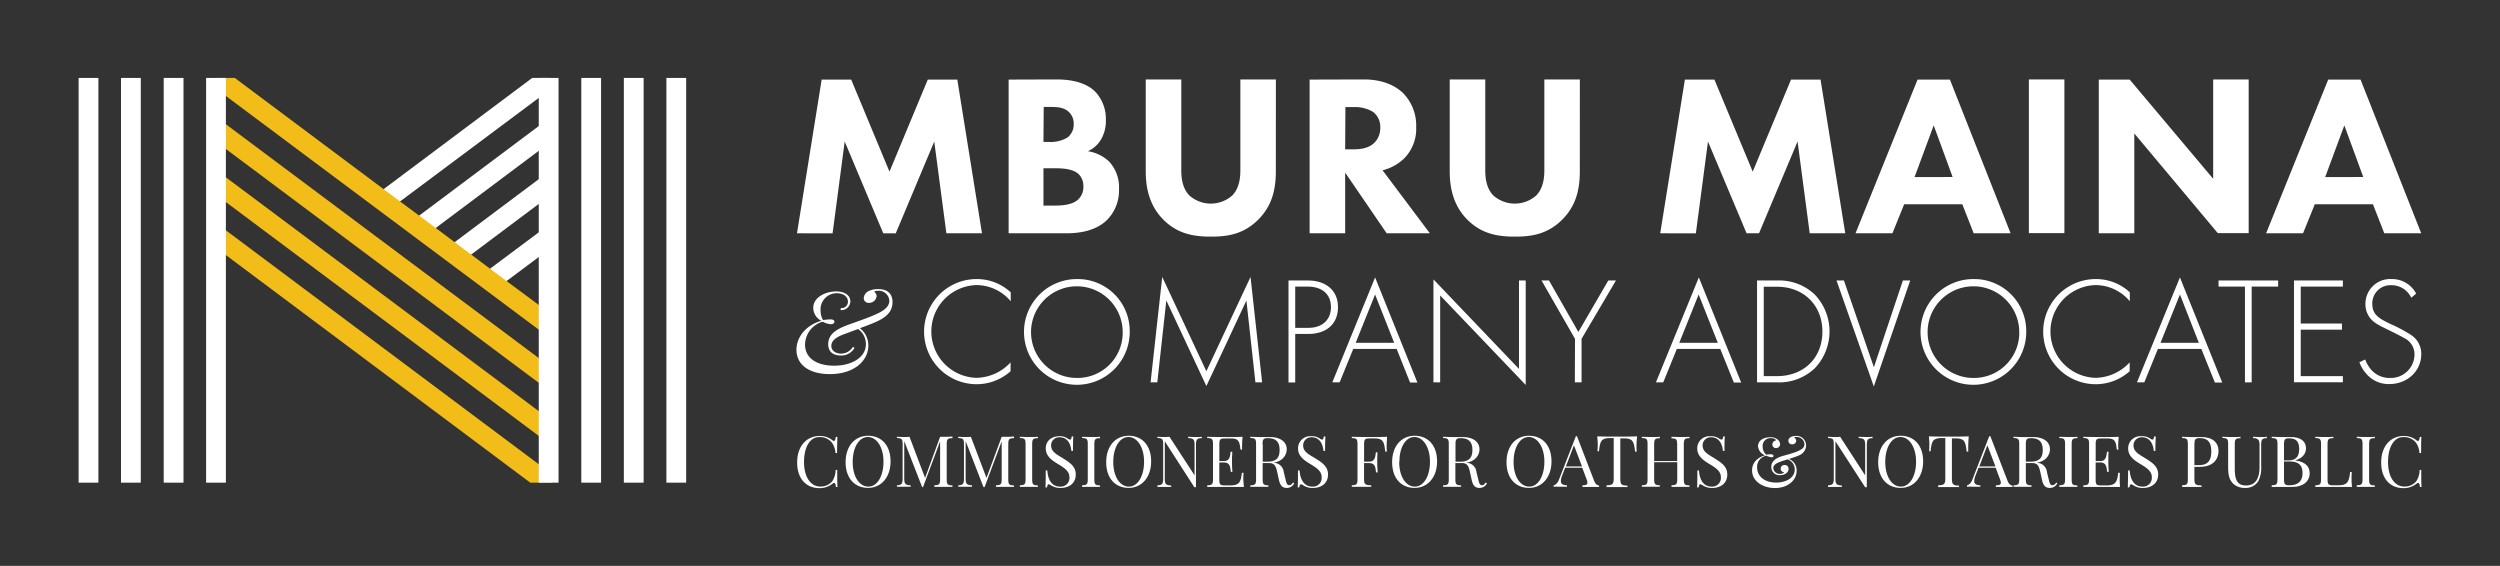 <svg id="Layer_1" data-name="Layer 1" xmlns="http://www.w3.org/2000/svg" viewBox="0 0 618.14 139.91"><rect x="0" y="0" width="618.14" height="139.91" fill="#333333" stroke="none"/><defs><style>.cls-1{fill:#fff;}.cls-2{fill:#f3bd19;}</style></defs><path class="cls-1" d="M197.06,57.68l6.1-38h7.3l9.47,22.76,9.47-22.76h7.3l6.1,38H234L231,35l-9.52,22.7h-3.08L208.86,35l-3,22.7Z"/><path class="cls-1" d="M261,19.64c2.05,0,6.73.11,9.69,2.91a9.79,9.79,0,0,1,2.74,7.19,8.89,8.89,0,0,1-1.26,4.84,6.93,6.93,0,0,1-3.19,2.8,9.92,9.92,0,0,1,5.25,2.56,9.33,9.33,0,0,1,2.45,6.79,10.38,10.38,0,0,1-3,7.7c-3.13,3-7.69,3.25-10,3.25H249.39v-38Zm-3,15.46h1.43A8.11,8.11,0,0,0,263.94,34a4.06,4.06,0,0,0,1.54-3.36,3.88,3.88,0,0,0-1.49-3.2c-1.25-1-3-1-4.56-1h-1.37Zm0,15.74h2.11c2.23,0,4.91-.06,6.5-1.54a4.2,4.2,0,0,0,1.26-3.19,4.11,4.11,0,0,0-1.2-3.09c-1.54-1.42-4.5-1.42-6.27-1.42h-2.4Z"/><path class="cls-1" d="M315.46,42.17c0,3.65-.46,8.16-4.22,12s-7.87,4.34-11.86,4.34-8.22-.57-11.87-4.34-4.22-8.38-4.22-12V19.64h8.79v22.3c0,1.65.11,4.45,2,6.39a8,8,0,0,0,10.61,0c1.88-1.94,2-4.74,2-6.39V19.64h8.78Z"/><path class="cls-1" d="M337.16,19.64c4.85,0,7.87,1.6,9.7,3.31a11.48,11.48,0,0,1,3.3,8.5,10.4,10.4,0,0,1-3,7.75,11.85,11.85,0,0,1-5.31,2.91l11.69,15.57H342.86l-10.26-15v15h-8.79v-38ZM332.6,36.92h2c1.6,0,3.77-.17,5.25-1.65a5.13,5.13,0,0,0,1.43-3.71,4.62,4.62,0,0,0-1.77-3.88,8.63,8.63,0,0,0-4.85-1.2h-2Z"/><path class="cls-1" d="M390.62,42.17c0,3.65-.46,8.16-4.22,12s-7.87,4.34-11.86,4.34-8.22-.57-11.87-4.34-4.22-8.38-4.22-12V19.64h8.79v22.3c0,1.65.11,4.45,2,6.39a8,8,0,0,0,10.61,0c1.88-1.94,2-4.74,2-6.39V19.64h8.78Z"/><path class="cls-1" d="M410.5,57.68l6.1-38h7.3l9.47,22.76,9.47-22.76h7.3l6.11,38h-8.79l-3-22.7-9.53,22.7h-3.08L422.31,35l-3,22.7Z"/><path class="cls-1" d="M485.19,50.5H470.82l-2.91,7.18h-9.12l15.34-38h8l15,38h-9.12Zm-2.39-6.73L478.12,31l-4.73,12.78Z"/><path class="cls-1" d="M510.43,19.64v38h-8.78v-38Z"/><path class="cls-1" d="M518.94,57.68v-38h7.64l20.64,24.53V19.64H556v38h-7.64L527.72,33V57.68Z"/><path class="cls-1" d="M586.72,50.5H572.35l-2.91,7.18h-9.13l15.35-38h8l15,38h-9.13Zm-2.39-6.73L579.65,31l-4.73,12.78Z"/><path class="cls-1" d="M249.91,74.49a11.12,11.12,0,0,0-8.5-4,11.47,11.47,0,0,0,0,22.93,11.71,11.71,0,0,0,8.46-3.82v2.19A12.63,12.63,0,0,1,241.52,95,13,13,0,1,1,241.45,69a12.31,12.31,0,0,1,8.46,3.28Z"/><path class="cls-1" d="M279.33,82a13.07,13.07,0,1,1-13.07-13A12.86,12.86,0,0,1,279.33,82Zm-1.74,0a11.33,11.33,0,1,0-11.33,11.45A11.18,11.18,0,0,0,277.59,82Z"/><path class="cls-1" d="M284.49,94.54l2.88-26.06,10.91,23.31L309.2,68.48l2.87,26.06h-1.66L308.18,74.3s-9.86,21.15-9.9,21.15l-9.9-21.15-2.23,20.24Z"/><path class="cls-1" d="M320.25,82.57v12h-1.66V69.35h4.87c4.12,0,7.37,2.26,7.37,6.57s-3,6.65-7.33,6.65Zm0-1.51h3.32c3.29,0,5.52-1.93,5.52-5.1s-2.11-5.1-5.78-5.1h-3.06Z"/><path class="cls-1" d="M345.33,86.27H334.6l-3.37,8.27h-1.81L340,68.59l10.46,26h-1.81Zm-.61-1.51L340,72.82l-4.8,11.94Z"/><path class="cls-1" d="M354.43,94.54V69.08l21.15,22.14V69.35h1.66V95.18L356.09,73.05V94.54Z"/><path class="cls-1" d="M389.43,83.78l-8.28-14.43H383l7.26,12.73,7.4-12.73h1.89l-8.5,14.43V94.54h-1.66Z"/><path class="cls-1" d="M425.34,86.27H414.61l-3.36,8.27h-1.81l10.61-25.95,10.47,26h-1.81Zm-.6-1.51L420,72.82l-4.79,11.94Z"/><path class="cls-1" d="M434.44,94.54V69.35h5a12.75,12.75,0,0,1,9.3,3.51,13.21,13.21,0,0,1,0,18.17,12.75,12.75,0,0,1-9.3,3.51ZM436.1,93h3.28C446,93,450.6,88.5,450.6,82s-4.6-11.1-11.22-11.1H436.1Z"/><path class="cls-1" d="M455.92,69.35l7.41,21.45,7.17-21.45h1.81l-9,26.21-9.22-26.21Z"/><path class="cls-1" d="M501,82A13.07,13.07,0,1,1,488,69,12.86,12.86,0,0,1,501,82Zm-1.73,0A11.33,11.33,0,1,0,488,93.45,11.19,11.19,0,0,0,499.28,82Z"/><path class="cls-1" d="M526.61,74.49a11.12,11.12,0,0,0-8.49-4,11.47,11.47,0,0,0,0,22.93,11.69,11.69,0,0,0,8.45-3.82v2.19A12.61,12.61,0,0,1,518.23,95,13,13,0,1,1,518.16,69a12.28,12.28,0,0,1,8.45,3.28Z"/><path class="cls-1" d="M544.29,86.27H533.56l-3.37,8.27h-1.81L539,68.59l10.46,26h-1.81Zm-.61-1.51L539,72.82l-4.8,11.94Z"/><path class="cls-1" d="M556.74,70.86V94.54h-1.66V70.86h-6.53V69.35h14.73v1.51Z"/><path class="cls-1" d="M579.29,70.86H568.87V80h10.19v1.51H568.87V93h10.42v1.51H567.2V69.35h12.09Z"/><path class="cls-1" d="M596.2,73.62a5.38,5.38,0,0,0-4.94-3.1,4.48,4.48,0,0,0-4.69,4.68c0,2.72,1.89,3.63,4.42,4.88a35.39,35.39,0,0,1,5,2.64,5.54,5.54,0,0,1,2.68,4.87c0,4.23-3.55,7.37-7.86,7.37A7.2,7.2,0,0,1,585,92.31a8.5,8.5,0,0,1-1.62-2.75l1.43-.68a8.57,8.57,0,0,0,1.37,2.41,6,6,0,0,0,4.72,2.16A5.86,5.86,0,0,0,597,87.63a4.44,4.44,0,0,0-2.46-4c-.71-.41-2.19-1.17-4.26-2.19-2.5-1.2-3.74-1.89-4.61-3.32a5.41,5.41,0,0,1-.8-2.87A6.12,6.12,0,0,1,591.29,69a6.74,6.74,0,0,1,6.12,3.59Z"/><path class="cls-1" d="M220.68,74.71c0,1.91-1,3.37-3.49,4.6-1.11.55-2.86,1.21-4.58,1.84a5.32,5.32,0,0,1,2.09,4.29c0,3.74-3.46,7.06-9.53,7.06-5,0-8.24-2.26-8.24-6,0-3.44,2.66-6.21,6.15-7.18a3.67,3.67,0,0,1-2-3.21c0-2.63,3.09-4.06,5.67-4.06,2.14,0,3.51,1,3.51,2.49a2.23,2.23,0,0,1-2.43,2.14l.06-.51a1.57,1.57,0,0,0,1.77-1.58c0-1.28-1.2-2.09-2.77-2.09a4,4,0,0,0-4,4.27,4.67,4.67,0,0,0,.62,2.37,13.92,13.92,0,0,1,1.8-.17c.66,0,1,.2,1,.6s-.46.6-.89.6a4.91,4.91,0,0,1-2-.63,6,6,0,0,0-4.37,5.64c0,3.44,3,5.24,7.18,5.24,4.44,0,7.87-2.09,7.87-5.32a4.63,4.63,0,0,0-1.92-3.75c-1.34.48-2.66,1-3.63,1.34-1.18.46-3,1.26-3,2.84,0,1.23,1.15,1.91,2.44,1.91a3.48,3.48,0,0,0,2.91-1.69l.38.26a3.7,3.7,0,0,1-3.41,1.89c-1.54,0-3.09-.66-3.09-2.8,0-2.35,1.83-3.64,4.75-4.72,1.37-.52,5.27-1.81,7.41-2.84,1.69-.8,2.95-1.74,2.95-3.18a2.61,2.61,0,0,0-2.83-2.46c-.46,0-.81.09-.92.26a1.24,1.24,0,0,1,.6,1.09,1.83,1.83,0,0,1-1.89,1.63,1.16,1.16,0,0,1-1.28-1.2,2.09,2.09,0,0,1,1.43-1.8,5.14,5.14,0,0,1,2.08-.4C219.19,71.45,220.68,72.42,220.68,74.71Z"/><rect class="cls-1" x="119.36" y="61.54" width="18.37" height="4.89" transform="translate(-12.74 89.6) rotate(-36.74)"/><rect class="cls-1" x="109.51" y="51.69" width="29.32" height="4.9" transform="translate(-7.67 85.23) rotate(-36.83)"/><rect class="cls-1" x="99.63" y="41.85" width="40.29" height="4.9" transform="translate(-2.65 80.63) rotate(-36.83)"/><polygon class="cls-1" points="137.37 21.08 133.21 24.21 98.91 49.81 96.31 51.76 93.38 47.85 94.85 46.77 131.59 19.27 136 19.27 137.37 21.08"/><polygon class="cls-2" points="137.37 117.92 136.29 119.34 131.11 119.34 55.85 63.07 52.18 60.33 55.12 56.41 55.85 56.95 133.21 114.79 137.37 117.92"/><rect class="cls-2" x="92.33" y="24.65" width="4.9" height="102.69" transform="translate(-22.83 106.43) rotate(-53.23)"/><rect class="cls-2" x="92.33" y="11.53" width="4.9" height="102.69" transform="translate(-12.32 101.16) rotate(-53.23)"/><polygon class="cls-2" points="137.37 78.53 134.43 82.44 133.21 81.51 55.85 23.73 52.18 20.98 53.45 19.27 58.05 19.27 94.85 46.77 98.91 49.81 103.66 53.33 107.72 56.36 112.41 59.88 116.47 62.92 121.17 66.44 125.23 69.48 133.21 75.4 137.37 78.53"/><rect class="cls-1" x="133.21" y="19.27" width="4.89" height="100.07"/><rect class="cls-1" x="143.73" y="19.27" width="4.89" height="100.07"/><rect class="cls-1" x="154.25" y="19.27" width="4.89" height="100.07"/><rect class="cls-1" x="164.77" y="19.27" width="4.89" height="100.07"/><rect class="cls-1" x="19.44" y="19.27" width="4.89" height="100.07"/><rect class="cls-1" x="29.92" y="19.27" width="4.89" height="100.07"/><rect class="cls-1" x="40.48" y="19.27" width="4.89" height="100.07"/><rect class="cls-1" x="50.96" y="19.27" width="4.89" height="100.07"/><path class="cls-1" d="M205.85,108.87a.55.55,0,0,0,.34.16c.24,0,.39-.33.45-1h.4c0,.86-.07,2-.07,4h-.4a4.8,4.8,0,0,0-.88-2.59,3.81,3.81,0,0,0-3.1-1.37c-2.28,0-3.79,2.37-3.79,6.17s1.71,6.06,4,6.06a3.68,3.68,0,0,0,3-1.33,5.26,5.26,0,0,0,.81-2.77h.4c0,2.12,0,3.32.07,4.21h-.4c-.06-.72-.18-1-.43-1a.72.72,0,0,0-.36.15,5.08,5.08,0,0,1-3.24,1.14c-3.33,0-5.55-2.34-5.55-6.35s2.31-6.55,5.57-6.55A4.87,4.87,0,0,1,205.85,108.87Z"/><path class="cls-1" d="M220.2,114.08c0,3.92-2.31,6.56-5.56,6.56s-5.56-2.34-5.56-6.35,2.31-6.55,5.57-6.55S220.2,110.07,220.2,114.08Zm-9.37.14c0,3.73,1.71,6.1,3.88,6.1s3.74-2.54,3.74-6.17-1.71-6.1-3.87-6.1S210.83,110.59,210.83,114.22Z"/><path class="cls-1" d="M235.5,108.34c-1.19,0-1.42.23-1.42,1.5v8.69c0,1.28.23,1.46,1.42,1.51v.35c-.55,0-1.42,0-2.23,0s-1.75,0-2.24,0V120c1.19-.05,1.42-.23,1.42-1.51v-9.37l-4.22,11.31H228l-4.42-11.36v9.24c0,1.29.23,1.64,1.59,1.69v.35c-.42,0-1.19,0-1.78,0s-1.25,0-1.63,0V120c1.19-.05,1.42-.4,1.42-1.69v-8.51c0-1.27-.23-1.45-1.42-1.5V108c.38,0,1,.06,1.63.06s1.11,0,1.49-.06l3.85,10.17L232.45,108h.82c.81,0,1.68,0,2.23-.06Z"/><path class="cls-1" d="M250.72,108.34c-1.19,0-1.42.23-1.42,1.5v8.69c0,1.28.23,1.46,1.42,1.51v.35c-.54,0-1.42,0-2.22,0s-1.76,0-2.24,0V120c1.19-.05,1.41-.23,1.41-1.51v-9.37l-4.22,11.31h-.28l-4.41-11.36v9.24c0,1.29.23,1.64,1.59,1.69v.35c-.42,0-1.19,0-1.79,0s-1.24,0-1.63,0V120c1.19-.05,1.42-.4,1.42-1.69v-8.51c0-1.27-.23-1.45-1.42-1.5V108c.39,0,1,.06,1.63.06s1.11,0,1.5-.06l3.85,10.17L247.67,108h.83c.8,0,1.68,0,2.22-.06Z"/><path class="cls-1" d="M256.63,108.34c-1.19,0-1.42.23-1.42,1.5v8.69c0,1.28.23,1.46,1.42,1.51v.35c-.54,0-1.42,0-2.22,0s-1.76,0-2.25,0V120c1.19-.05,1.42-.23,1.42-1.51v-8.69c0-1.27-.23-1.45-1.42-1.5V108c.49,0,1.34.06,2.25.06s1.68,0,2.22-.06Z"/><path class="cls-1" d="M264,108.44a1.18,1.18,0,0,0,.6.25c.22,0,.32-.27.39-.77h.4c-.05.61-.09,1.37-.09,3.57h-.4c-.13-1.67-.93-3.37-2.87-3.37a2,2,0,0,0-2.14,2c0,1.59,1.37,2.22,2.94,3.2,1.82,1.14,3.16,2.07,3.16,4,0,2.22-1.69,3.33-3.73,3.33a4.14,4.14,0,0,1-2.39-.65,1.18,1.18,0,0,0-.6-.25c-.22,0-.31.26-.38.77h-.4c.05-.72.07-1.73.07-4.2h.4c.14,2.12.95,4,3.19,4a2.15,2.15,0,0,0,2.27-2.33c0-1.42-1.1-2.22-2.73-3.2s-3.12-2-3.12-3.93,1.56-3,3.3-3A3.26,3.26,0,0,1,264,108.44Z"/><path class="cls-1" d="M272,108.34c-1.19,0-1.42.23-1.42,1.5v8.69c0,1.28.23,1.46,1.42,1.51v.35c-.54,0-1.42,0-2.22,0s-1.76,0-2.24,0V120c1.19-.05,1.42-.23,1.42-1.51v-8.69c0-1.27-.23-1.45-1.42-1.5V108c.48,0,1.33.06,2.24.06s1.68,0,2.22-.06Z"/><path class="cls-1" d="M284.63,114.08c0,3.92-2.31,6.56-5.57,6.56s-5.55-2.34-5.55-6.35,2.31-6.55,5.57-6.55S284.63,110.07,284.63,114.08Zm-9.37.14c0,3.73,1.71,6.1,3.87,6.1s3.75-2.54,3.75-6.17-1.72-6.1-3.87-6.1S275.26,110.59,275.26,114.22Z"/><path class="cls-1" d="M297.13,108.34c-1.19,0-1.42.4-1.42,1.68v10.45h-.4L288,109.11v9.24c0,1.29.23,1.64,1.59,1.69v.35c-.42,0-1.19,0-1.78,0s-1.25,0-1.63,0V120c1.19-.05,1.42-.4,1.42-1.69v-8.51c0-1.27-.23-1.45-1.42-1.5V108c.38,0,1,.06,1.63.06a13.46,13.46,0,0,0,1.36-.06l6.19,9.53V110c0-1.28-.22-1.63-1.59-1.68V108c.42,0,1.19.06,1.79.06s1.24,0,1.62-.06Z"/><path class="cls-1" d="M307.57,120.39c-1.19,0-2.84,0-4,0s-3.35,0-5.08,0V120c1.19-.05,1.43-.23,1.43-1.51v-8.69c0-1.27-.24-1.45-1.43-1.5V108c1.73.06,4,.06,5.08.06s2.58,0,3.67-.06c-.09.82-.12,1.67-.12,2.07a10.52,10.52,0,0,0,0,1.09h-.4c-.24-2.07-.5-2.75-2.36-2.75h-1.45c-1.19,0-1.42.18-1.42,1.45V114h1.16c1.53,0,1.49-1.47,1.63-2.31h.4c0,.75-.06,1.25-.06,1.65s0,.58,0,.84c0,.58,0,1.16.1,2.49h-.4c-.13-1.12-.15-2.32-1.68-2.32h-1.16v4.21c0,1.28.23,1.46,1.42,1.46h1.29c2.19,0,2.62-.79,2.87-3.11h.4c0,.32-.05.78-.05,1.27S307.48,119.5,307.57,120.39Z"/><path class="cls-1" d="M320,119.51a2,2,0,0,1-1.88,1.13c-.88,0-1.54-.41-1.88-1.9l-.38-1.75c-.33-1.49-.59-2.49-2-2.49h-1.66v4c0,1.28.22,1.46,1.42,1.51v.35c-.55,0-1.42,0-2.23,0s-1.75,0-2.24,0V120c1.19-.05,1.42-.23,1.42-1.51v-8.69c0-1.27-.23-1.45-1.42-1.5V108c.49,0,1.37.06,2.14.06,1.1,0,2.22,0,2.64,0,2.82,0,4.22,1.33,4.22,3,0,1.21-.76,3-3.4,3.37l.22,0a2.54,2.54,0,0,1,2.45,2.31l.44,1.79c.21,1,.41,1.44.9,1.44s.63-.26.95-.67Zm-7.78-9.67v4.31h1.17c2.49,0,3-1.3,3-2.91,0-1.84-.79-2.9-2.91-2.9C312.39,108.34,312.17,108.63,312.17,109.84Z"/><path class="cls-1" d="M326.33,108.44a1.12,1.12,0,0,0,.6.25c.22,0,.31-.27.38-.77h.4c0,.61-.08,1.37-.08,3.57h-.4c-.13-1.67-.94-3.37-2.88-3.37a2,2,0,0,0-2.14,2c0,1.59,1.37,2.22,3,3.2,1.82,1.14,3.15,2.07,3.15,4,0,2.22-1.68,3.33-3.72,3.33a4.09,4.09,0,0,1-2.39-.65,1.25,1.25,0,0,0-.6-.25c-.23,0-.32.26-.39.77h-.4c.05-.72.07-1.73.07-4.2h.4c.15,2.12,1,4,3.19,4a2.15,2.15,0,0,0,2.27-2.33c0-1.42-1.09-2.22-2.72-3.2s-3.12-2-3.12-3.93a3,3,0,0,1,3.29-3A3.29,3.29,0,0,1,326.33,108.44Z"/><path class="cls-1" d="M342.86,110.22c0,.57,0,1.08.05,1.44h-.4c-.25-2.44-.52-3.27-2.71-3.27h-1.1c-1.19,0-1.42.18-1.42,1.45v4.31h1.29c1.52,0,1.49-1.47,1.62-2.31h.4c0,.74-.06,1.24-.06,1.65s0,.58,0,.83c0,.59,0,1.16.11,2.49h-.41c-.13-1.12-.15-2.31-1.67-2.31h-1.29v4c0,1.28.3,1.46,1.78,1.51v.35c-.62,0-1.63,0-2.58,0s-1.76,0-2.24,0V120c1.19-.05,1.42-.23,1.42-1.51v-8.69c0-1.27-.23-1.45-1.42-1.5V108c1.72.06,4,.06,5.08.06s2.57,0,3.66-.06C342.89,108.87,342.86,109.79,342.86,110.22Z"/><path class="cls-1" d="M355.33,114.08c0,3.92-2.31,6.56-5.57,6.56s-5.55-2.34-5.55-6.35,2.31-6.55,5.57-6.55S355.33,110.07,355.33,114.08Zm-9.37.14c0,3.73,1.71,6.1,3.87,6.1s3.74-2.54,3.74-6.17-1.71-6.1-3.86-6.1S346,110.59,346,114.22Z"/><path class="cls-1" d="M367.66,119.51a2,2,0,0,1-1.87,1.13c-.89,0-1.55-.41-1.89-1.9l-.38-1.75c-.33-1.49-.59-2.49-2-2.49h-1.67v4c0,1.28.22,1.46,1.42,1.51v.35c-.54,0-1.42,0-2.23,0s-1.75,0-2.24,0V120c1.19-.05,1.42-.23,1.42-1.51v-8.69c0-1.27-.23-1.45-1.42-1.5V108c.49,0,1.37.06,2.14.06,1.1,0,2.22,0,2.64,0,2.83,0,4.23,1.33,4.23,3,0,1.21-.76,3-3.41,3.37l.22,0a2.54,2.54,0,0,1,2.45,2.31l.44,1.79c.21,1,.41,1.44.9,1.44s.63-.26.95-.67Zm-7.78-9.67v4.31h1.18c2.48,0,3-1.3,3-2.91,0-1.84-.79-2.9-2.91-2.9C360.1,108.34,359.88,108.63,359.88,109.84Z"/><path class="cls-1" d="M383.62,114.08c0,3.92-2.32,6.56-5.57,6.56s-5.56-2.34-5.56-6.35,2.31-6.55,5.57-6.55S383.62,110.07,383.62,114.08Zm-9.38.14c0,3.73,1.72,6.1,3.88,6.1s3.74-2.54,3.74-6.17-1.71-6.1-3.87-6.1S374.24,110.59,374.24,114.22Z"/><path class="cls-1" d="M394.17,118.91c.35.9.84,1.11,1.21,1.13v.35c-.48,0-1.21,0-1.88,0-.91,0-1.74,0-2.24,0V120c.85,0,1.24-.17,1.24-.65a2.56,2.56,0,0,0-.2-.83l-1.08-2.87H387l-.72,1.86a4.1,4.1,0,0,0-.35,1.43c0,.77.52,1,1.52,1.06v.35c-.66,0-1.4,0-2,0a11.35,11.35,0,0,0-1.31,0V120c.45-.11,1-.47,1.37-1.53l4.13-10.61h.28Zm-5-8.8-2,5.23h4Z"/><path class="cls-1" d="M404.63,110.22c0,.57,0,1.08.05,1.44h-.4c-.26-2.44-.51-3.27-2.7-3.27h-.95v10c0,1.42.3,1.64,1.77,1.69v.35c-.61,0-1.63,0-2.57,0s-2,0-2.6,0V120c1.48-.05,1.77-.27,1.77-1.69v-10h-.94c-2.19,0-2.46.83-2.7,3.27H395c0-.36.05-.87.05-1.44s0-1.35-.13-2.24c1.46.06,3.51.06,4.95.06s3.46,0,4.91-.06C404.66,108.87,404.63,109.79,404.63,110.22Z"/><path class="cls-1" d="M417.75,108.34c-1.18,0-1.42.23-1.42,1.5v8.69c0,1.28.24,1.46,1.42,1.51v.35c-.48,0-1.32,0-2.23,0s-1.68,0-2.23,0V120c1.19-.05,1.42-.23,1.42-1.51v-4.21H409v4.21c0,1.28.22,1.46,1.41,1.51v.35c-.54,0-1.41,0-2.22,0s-1.75,0-2.24,0V120c1.19-.05,1.42-.23,1.42-1.51v-8.69c0-1.27-.23-1.45-1.42-1.5V108c.49,0,1.33.06,2.24.06s1.68,0,2.22-.06v.36c-1.19,0-1.41.23-1.41,1.5V114h5.69v-4.13c0-1.27-.23-1.45-1.42-1.5V108c.55,0,1.42.06,2.23.06s1.75,0,2.23-.06Z"/><path class="cls-1" d="M425.08,108.44a1.17,1.17,0,0,0,.61.25c.22,0,.31-.27.38-.77h.4c-.05.61-.08,1.37-.08,3.57H426c-.13-1.67-.94-3.37-2.88-3.37a2,2,0,0,0-2.14,2c0,1.59,1.37,2.22,2.94,3.2,1.82,1.14,3.16,2.07,3.16,4,0,2.22-1.69,3.33-3.72,3.33A4.09,4.09,0,0,1,421,120a1.24,1.24,0,0,0-.61-.25c-.22,0-.31.26-.38.77h-.4c.05-.72.07-1.73.07-4.2h.4c.15,2.12.95,4,3.19,4A2.15,2.15,0,0,0,425.5,118c0-1.42-1.1-2.22-2.72-3.2s-3.13-2-3.13-3.93a3,3,0,0,1,3.3-3A3.24,3.24,0,0,1,425.08,108.44Z"/><path class="cls-1" d="M446.57,110.11a2.71,2.71,0,0,1-1.66,2.45,22.5,22.5,0,0,1-2.6.91,3,3,0,0,1,1.91,3c0,2.12-2,4.2-5.35,4.2-3,0-5.66-1.67-5.66-4.37,0-2.54,2.34-3.51,3.23-3.73a2.59,2.59,0,0,1-1.76-2.26c0-1.14,1-2.19,3-2.19a2.79,2.79,0,0,1,1.82.53,1.62,1.62,0,0,1,.65,1.2,1,1,0,0,1-1,.94.87.87,0,0,1-.92-.89,1,1,0,0,1,.93-1c-.1-.3-.62-.57-1.33-.57a1.91,1.91,0,0,0-2,2.09,2.58,2.58,0,0,0,.89,2,7.39,7.39,0,0,1,1.08-.1c.42,0,.7.14.7.4s-.19.34-.48.34a3.77,3.77,0,0,1-1.29-.39,2.79,2.79,0,0,0-2.27,2.87c0,2.42,2.07,3.78,4.7,3.78,2.47,0,4.6-1.2,4.6-3.2a2.65,2.65,0,0,0-1.76-2.54c-.8.25-1.55.48-2,.66-.87.34-1.54.77-1.54,1.53a1.56,1.56,0,0,0,1.61,1.4c.31,0,1-.12,1.05-.39a.89.89,0,0,1-.83-.89.9.9,0,0,1,1-.91.89.89,0,0,1,.93,1c0,1-1.16,1.51-2.09,1.51a2,2,0,0,1-2.17-2.06c0-1.2.83-2,2.42-2.56,1.05-.35,3-.78,4.28-1.37s1.5-1.09,1.5-1.69a1.92,1.92,0,0,0-2-1.77c-.29,0-.48,0-.53.16a.93.93,0,0,1,.49.81.92.92,0,0,1-1,.85.86.86,0,0,1-.93-.87c0-.91,1.09-1.21,1.93-1.21A2.35,2.35,0,0,1,446.57,110.11Z"/><path class="cls-1" d="M463,108.34c-1.2,0-1.42.4-1.42,1.68v10.45h-.41l-7.35-11.36v9.24c0,1.29.22,1.64,1.59,1.69v.35c-.42,0-1.19,0-1.79,0s-1.24,0-1.63,0V120c1.19-.05,1.42-.4,1.42-1.69v-8.51c0-1.27-.23-1.45-1.42-1.5V108c.39,0,1,.06,1.63.06s1,0,1.37-.06l6.18,9.53V110c0-1.28-.22-1.63-1.59-1.68V108c.42,0,1.19.06,1.79.06s1.24,0,1.63-.06Z"/><path class="cls-1" d="M475.51,114.08c0,3.92-2.31,6.56-5.56,6.56s-5.56-2.34-5.56-6.35,2.31-6.55,5.57-6.55S475.51,110.07,475.51,114.08Zm-9.37.14c0,3.73,1.71,6.1,3.87,6.1s3.75-2.54,3.75-6.17-1.71-6.1-3.87-6.1S466.14,110.59,466.14,114.22Z"/><path class="cls-1" d="M486.66,110.22c0,.57,0,1.08,0,1.44h-.4c-.25-2.44-.5-3.27-2.69-3.27h-.95v10c0,1.42.3,1.64,1.77,1.69v.35c-.62,0-1.63,0-2.57,0s-2,0-2.6,0V120c1.48-.05,1.77-.27,1.77-1.69v-10h-.94c-2.19,0-2.46.83-2.7,3.27H477c0-.36.05-.87.05-1.44s0-1.35-.13-2.24c1.45.06,3.51.06,4.95.06s3.46,0,4.91-.06C486.7,108.87,486.66,109.79,486.66,110.22Z"/><path class="cls-1" d="M496.39,118.91c.35.9.84,1.11,1.21,1.13v.35c-.47,0-1.21,0-1.88,0-.91,0-1.74,0-2.24,0V120c.85,0,1.24-.17,1.24-.65a2.56,2.56,0,0,0-.2-.83l-1.08-2.87h-4.23l-.72,1.86a4.1,4.1,0,0,0-.35,1.43c0,.77.52,1,1.52,1.06v.35c-.66,0-1.4,0-2,0a11.35,11.35,0,0,0-1.31,0V120c.45-.11,1-.47,1.37-1.53l4.13-10.61h.28Zm-5-8.8-2,5.23h4Z"/><path class="cls-1" d="M508.68,119.51a2,2,0,0,1-1.87,1.13c-.89,0-1.55-.41-1.89-1.9l-.38-1.75c-.33-1.49-.59-2.49-2-2.49H500.9v4c0,1.28.23,1.46,1.41,1.51v.35c-.53,0-1.41,0-2.22,0s-1.75,0-2.24,0V120c1.19-.05,1.42-.23,1.42-1.51v-8.69c0-1.27-.23-1.45-1.42-1.5V108c.49,0,1.37.06,2.14.06,1.1,0,2.23,0,2.64,0,2.83,0,4.23,1.33,4.23,3,0,1.21-.76,3-3.41,3.37l.22,0a2.54,2.54,0,0,1,2.45,2.31l.44,1.79c.21,1,.41,1.44.9,1.44s.63-.26,1-.67Zm-7.78-9.67v4.31h1.18c2.48,0,3-1.3,3-2.91,0-1.84-.79-2.9-2.91-2.9C501.13,108.34,500.9,108.63,500.9,109.84Z"/><path class="cls-1" d="M513.65,108.34c-1.2,0-1.42.23-1.42,1.5v8.69c0,1.28.22,1.46,1.42,1.51v.35c-.55,0-1.42,0-2.23,0s-1.75,0-2.24,0V120c1.19-.05,1.42-.23,1.42-1.51v-8.69c0-1.27-.23-1.45-1.42-1.5V108c.49,0,1.34.06,2.24.06s1.68,0,2.23-.06Z"/><path class="cls-1" d="M524.2,120.39c-1.19,0-2.84,0-4,0s-3.36,0-5.08,0V120c1.19-.05,1.42-.23,1.42-1.51v-8.69c0-1.27-.23-1.45-1.42-1.5V108c1.72.06,4,.06,5.08.06s2.58,0,3.67-.06c-.09.82-.13,1.67-.13,2.07a8.06,8.06,0,0,0,.06,1.09h-.41c-.23-2.07-.49-2.75-2.35-2.75h-1.45c-1.19,0-1.42.18-1.42,1.45V114h1.16c1.52,0,1.49-1.47,1.63-2.31h.4c-.05.75-.06,1.25-.06,1.65s0,.58,0,.84c0,.58,0,1.16.1,2.49H521c-.14-1.12-.16-2.32-1.68-2.32h-1.16v4.21c0,1.28.23,1.46,1.42,1.46h1.28c2.19,0,2.63-.79,2.87-3.11h.41a11.44,11.44,0,0,0,0,1.27C524.08,118.58,524.11,119.5,524.2,120.39Z"/><path class="cls-1" d="M531.63,108.44a1.18,1.18,0,0,0,.6.25c.22,0,.32-.27.39-.77h.4c0,.61-.09,1.37-.09,3.57h-.4c-.13-1.67-.94-3.37-2.87-3.37a2,2,0,0,0-2.14,2c0,1.59,1.37,2.22,2.94,3.2,1.82,1.14,3.16,2.07,3.16,4,0,2.22-1.69,3.33-3.73,3.33a4.12,4.12,0,0,1-2.39-.65,1.18,1.18,0,0,0-.6-.25c-.22,0-.32.26-.39.77h-.39c0-.72.06-1.73.06-4.2h.4c.15,2.12,1,4,3.19,4a2.16,2.16,0,0,0,2.28-2.33c0-1.42-1.1-2.22-2.73-3.2s-3.12-2-3.12-3.93a3,3,0,0,1,3.29-3A3.27,3.27,0,0,1,531.63,108.44Z"/><path class="cls-1" d="M542.58,118.53c0,1.28.3,1.46,1.77,1.51v.35c-.61,0-1.62,0-2.57,0s-1.76,0-2.24,0V120c1.18-.05,1.42-.23,1.42-1.51v-8.69c0-1.27-.24-1.45-1.42-1.5V108c.48,0,1.37.06,2.14.06,1.1,0,2.22,0,2.64,0,2.82,0,4.22,1.42,4.22,3.46,0,1.69-1,3.91-4.61,3.91h-1.35Zm0-8.69V115h1.18c2.48,0,3-1.59,3-3.37,0-2.21-.79-3.31-2.91-3.31C542.81,108.34,542.58,108.63,542.58,109.84Z"/><path class="cls-1" d="M560.5,108.34c-1.19,0-1.41.4-1.41,1.68v5.27a7.32,7.32,0,0,1-.72,3.71,3.63,3.63,0,0,1-3.21,1.64,4.21,4.21,0,0,1-2.94-1c-1-1-1.3-2-1.3-4.35v-5.5c0-1.27-.22-1.45-1.42-1.5V108c.5,0,1.33.06,2.24.06s1.68,0,2.23-.06v.36c-1.19,0-1.41.23-1.41,1.5v5.8c0,2.4.27,4.38,2.76,4.38s3.36-1.93,3.36-4.54V110c0-1.28-.4-1.63-1.59-1.68V108c.42,0,1.19.06,1.78.06s1.25,0,1.63-.06Z"/><path class="cls-1" d="M567.5,113.84c2.77.36,3.58,1.73,3.58,3.15,0,2-1.58,3.4-4.21,3.4-.52,0-1.57,0-3,0-.82,0-1.69,0-2.18,0V120c1.19-.05,1.43-.23,1.43-1.51v-8.69c0-1.27-.24-1.45-1.43-1.5V108c.49,0,1.38.06,2.15.06,1.1,0,2.22,0,2.64,0,2.45,0,3.69,1.14,3.69,2.76,0,1.24-.7,2.44-2.66,3Zm-2.77-4v4h1.18c2.06,0,2.58-1.33,2.58-2.86,0-1.72-.7-2.6-2.46-2.6C565,108.34,564.73,108.63,564.73,109.84Zm4.59,7.08c0-1.79-.89-2.82-3.12-2.82h-1.47v4.43c0,1.22.23,1.46,1.32,1.46C568.34,120,569.32,118.88,569.32,116.92Z"/><path class="cls-1" d="M576.92,108.34c-1.19,0-1.42.23-1.42,1.5v8.69c0,1.28.23,1.46,1.42,1.46h1.29c2.19,0,2.62-.84,2.87-3.28h.4c0,.37-.05.87-.05,1.44s0,1.35.12,2.24c-1.19,0-2.84,0-4,0s-3.36,0-5.08,0V120c1.18-.05,1.42-.23,1.42-1.51v-8.69c0-1.27-.24-1.45-1.42-1.5V108c.48,0,1.33.06,2.24.06s1.68,0,2.22-.06Z"/><path class="cls-1" d="M587.2,108.34c-1.19,0-1.42.23-1.42,1.5v8.69c0,1.28.23,1.46,1.42,1.51v.35c-.54,0-1.42,0-2.22,0s-1.76,0-2.25,0V120c1.19-.05,1.42-.23,1.42-1.51v-8.69c0-1.27-.23-1.45-1.42-1.5V108c.49,0,1.34.06,2.25.06s1.68,0,2.22-.06Z"/><path class="cls-1" d="M597.51,108.87a.55.55,0,0,0,.34.16c.24,0,.39-.33.45-1h.4c-.05.86-.07,2-.07,4h-.4a4.8,4.8,0,0,0-.88-2.59,3.81,3.81,0,0,0-3.1-1.37c-2.28,0-3.79,2.37-3.79,6.17s1.7,6.06,4,6.06a3.69,3.69,0,0,0,3-1.33,5.26,5.26,0,0,0,.81-2.77h.4c0,2.12,0,3.32.07,4.21h-.4c-.06-.72-.18-1-.43-1a.69.69,0,0,0-.36.15,5.1,5.1,0,0,1-3.24,1.14c-3.33,0-5.55-2.34-5.55-6.35s2.31-6.55,5.57-6.55A4.89,4.89,0,0,1,597.51,108.87Z"/></svg>